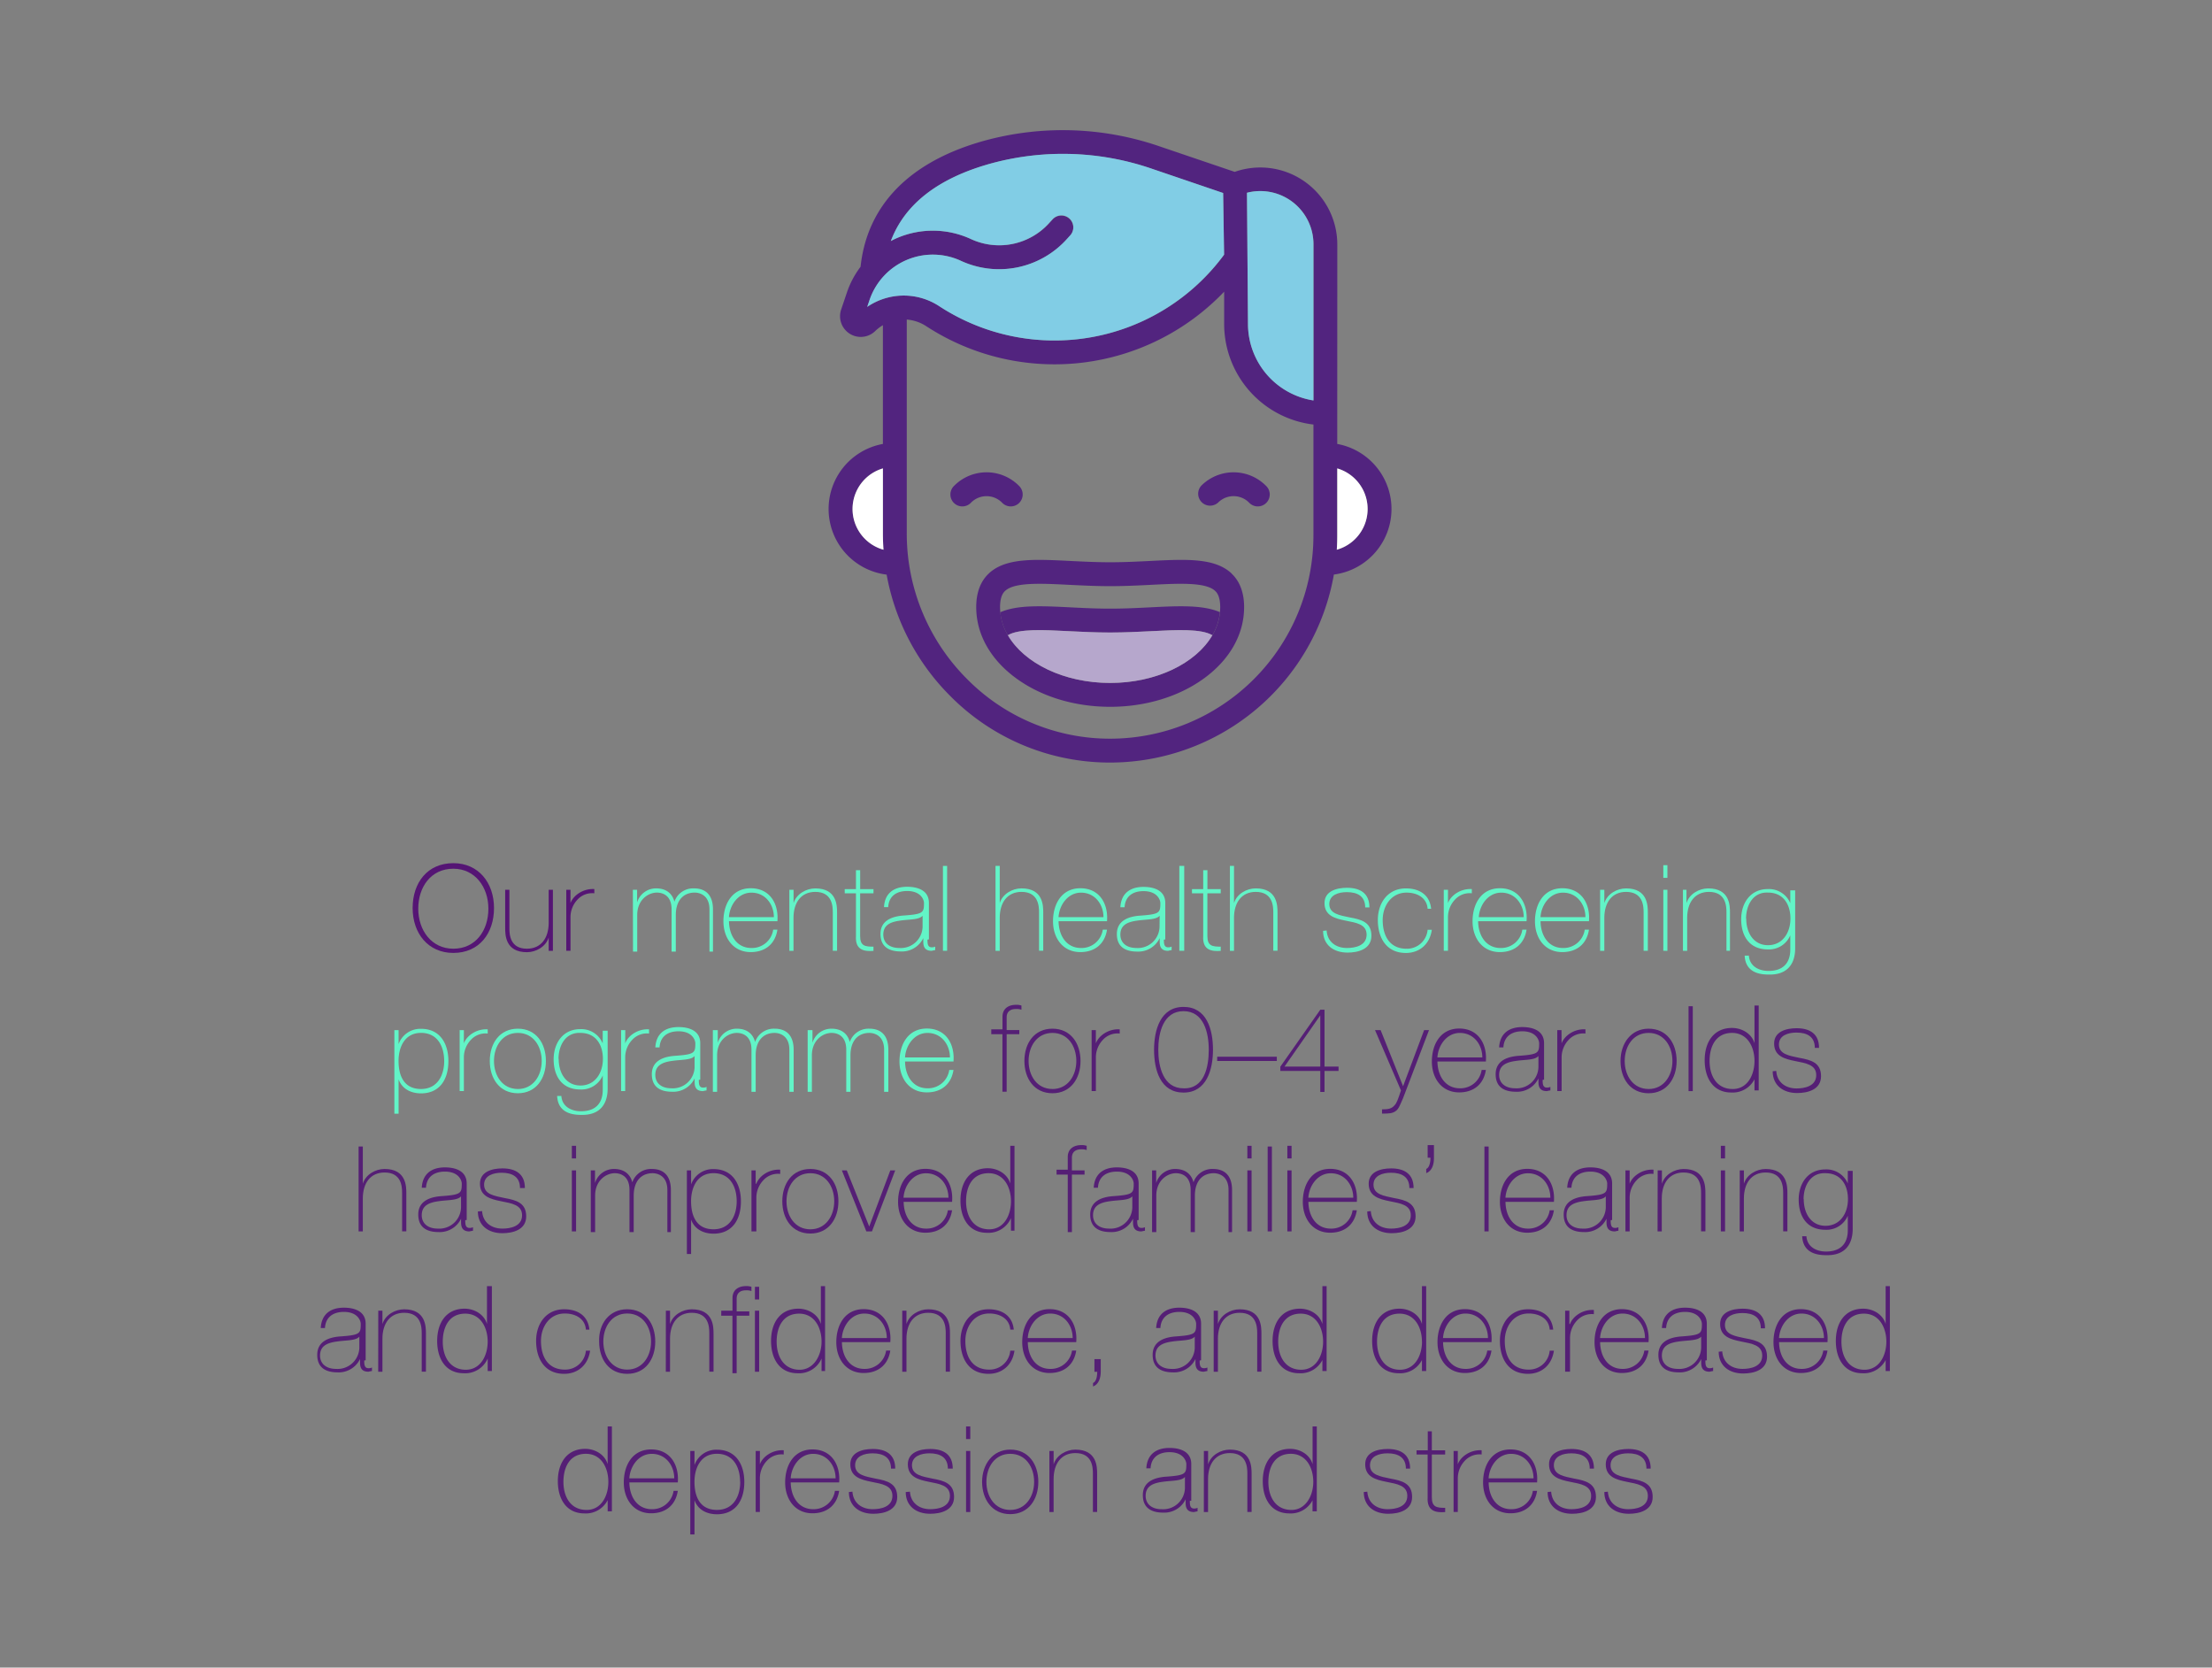 <?xml version="1.0" encoding="UTF-8"?> <svg xmlns="http://www.w3.org/2000/svg" id="Layer_15" data-name="Layer 15" viewBox="0 0 723 545"><rect x="0" y="0" width="723" height="545" fill="#808080" stroke="none"/><defs><style>.cls-1{fill:#52247f;}.cls-2{fill:#fff;}.cls-3{fill:#81cde5;}.cls-4{fill:#b6a7cc;}.cls-5{isolation:isolate;}.cls-6{fill:#551574;}.cls-7{fill:#62f4c7;}.cls-8{fill:#551f75;}</style></defs><title>Artboard 1</title><path class="cls-1" d="M288.77,179.66q-.19-2.7-.19-5.44V153.09a13.82,13.82,0,0,0,.19,26.57M400.09,83.22l-.31-20.14-23.2-7.88a89.34,89.34,0,0,0-52.67-1.76c-17.25,4.76-28.22,13.27-32.75,25.35.67-.35,1.36-.69,2.06-1a29.66,29.66,0,0,1,24.17.37A22,22,0,0,0,343,72.85l1-1.09a3.9,3.9,0,0,1,5.84,5.17l-1,1.1a29.81,29.81,0,0,1-34.7,7.23,21.84,21.84,0,0,0-29.9,12.8l-.76,2.24a21.12,21.12,0,0,1,23.56-.22,68.85,68.85,0,0,0,93.09-16.85m29.2,47.67v-51A17.38,17.38,0,0,0,407.58,63l.33,42.86a25.33,25.33,0,0,0,21.39,25m0,44.07V138.75a33.12,33.12,0,0,1-29.18-32.84V95.33a76.68,76.68,0,0,1-97.37,11.28,13.5,13.5,0,0,0-6.37-2.17v69.78a67.16,67.16,0,0,0,19.44,47.43,65.6,65.6,0,0,0,47,19.77h0A66.46,66.46,0,0,0,429.3,175M447,166.35a13.84,13.84,0,0,0-9.92-13.26V175c0,1.57-.06,3.14-.15,4.69A13.84,13.84,0,0,0,447,166.35m-9.92-21.26a21.61,21.61,0,0,1-1.1,42.69,74.29,74.29,0,0,1-73.15,61.44h0a73.33,73.33,0,0,1-52.57-22.09A74.88,74.88,0,0,1,289.8,187.8a21.61,21.61,0,0,1-1.22-42.71V106.28a13.07,13.07,0,0,0-2.53,1.93,6.77,6.77,0,0,1-11.13-7l1.9-5.62a29.54,29.54,0,0,1,4.46-8.41c2.16-20.24,16.15-34.48,40.56-41.22a97.07,97.07,0,0,1,57.25,1.9l24.48,8.31a25.17,25.17,0,0,1,33.53,23.75Z"></path><path class="cls-2" d="M437.09,153.09a13.82,13.82,0,0,1-.15,26.56c.1-1.55.15-3.12.15-4.69Z"></path><path class="cls-3" d="M429.3,79.88v51a25.33,25.33,0,0,1-21.39-25L407.58,63A17.38,17.38,0,0,1,429.3,79.88"></path><path class="cls-1" d="M413.75,158.73a3.9,3.9,0,1,1-5.51,5.51,7.13,7.13,0,0,0-10.08,0,3.9,3.9,0,0,1-5.51-5.51,14.92,14.92,0,0,1,21.1,0"></path><path class="cls-1" d="M398.74,200.11a16.61,16.61,0,0,0,.09-1.69c0-3.72-1.24-4.9-1.64-5.28-3.06-2.91-11.78-2.47-21-2-4,.2-8.64.43-13.34.43s-9.29-.23-13.34-.43c-3.38-.17-6.68-.34-9.67-.34-5.18,0-9.39.5-11.33,2.34-.41.39-1.64,1.56-1.64,5.28a16.59,16.59,0,0,0,.09,1.69,18.29,18.29,0,0,0,2.48,7.5c5.31,9.13,18.29,15.59,33.42,15.59s28.11-6.46,33.42-15.59a18.33,18.33,0,0,0,2.48-7.5m3.81-12.63c2.7,2.57,4.07,6.25,4.07,10.94,0,8.95-4.73,17.27-13.31,23.44-8.19,5.89-19,9.14-30.47,9.14s-22.29-3.24-30.48-9.14c-8.58-6.17-13.3-14.5-13.3-23.44,0-4.69,1.37-8.37,4.06-10.94,5.48-5.21,14.87-4.74,26.76-4.14,4.15.2,8.44.42,13,.42s8.8-.22,12.95-.42c11.89-.6,21.28-1.07,26.76,4.14"></path><path class="cls-3" d="M399.79,63.08l.31,20.14A68.85,68.85,0,0,1,307,100.08a21.12,21.12,0,0,0-23.56.22l.76-2.24a21.84,21.84,0,0,1,29.9-12.8A29.82,29.82,0,0,0,348.82,78l1-1.1a3.9,3.9,0,1,0-5.84-5.17l-1,1.09a22,22,0,0,1-25.57,5.33,29.66,29.66,0,0,0-24.17-.38c-.7.3-1.39.64-2.06,1,4.53-12.08,15.5-20.59,32.75-25.35a89.34,89.34,0,0,1,52.67,1.76Z"></path><path class="cls-1" d="M398.74,200.11a18.33,18.33,0,0,1-2.48,7.5c-3.62-2.15-11.35-1.77-20.09-1.32-4,.2-8.63.43-13.33.43s-9.28-.23-13.34-.43c-8.73-.44-16.45-.83-20.08,1.32a18.33,18.33,0,0,1-2.48-7.5c5.58-2.48,13.56-2.08,23-1.61,4.15.21,8.44.42,12.94.42s8.8-.21,12.94-.42c9.39-.47,17.37-.87,23,1.61"></path><path class="cls-4" d="M376.17,206.29c8.74-.44,16.46-.83,20.09,1.32-5.31,9.13-18.29,15.59-33.42,15.59s-28.11-6.46-33.42-15.59c3.63-2.15,11.35-1.77,20.08-1.32,4.05.2,8.63.43,13.34.43s9.29-.23,13.33-.43"></path><path class="cls-1" d="M333,158.73a3.9,3.9,0,1,1-5.51,5.51,7.13,7.13,0,0,0-10.07,0,3.9,3.9,0,1,1-5.51-5.51,14.92,14.92,0,0,1,21.1,0"></path><path class="cls-2" d="M288.58,174.22q0,2.74.19,5.44a13.82,13.82,0,0,1-.19-26.57Z"></path><g class="cls-5"><path class="cls-6" d="M148.17,311.44c-8.25,0-13.3-6.42-13.3-14.67s4.81-14.67,13.3-14.67c8.25,0,13.3,6.42,13.3,14.67S156.65,311.44,148.17,311.44Zm0-1.38c7.34,0,11.46-6,11.46-13.07s-4.36-13.07-11.46-13.07c-7.34,0-11.46,6-11.46,13.07S141.06,310.06,148.17,310.06Z"></path><path class="cls-6" d="M180.72,310.75h-1.38v-4.36h0c-.92,3-4.13,4.81-7.11,4.81-7.11,0-7.11-5.73-7.11-8V290.8h1.38v12.61c0,2.06.23,6.65,5.73,6.65,4.59,0,7.11-3.44,7.11-8.48V290.8h1.38Z"></path><path class="cls-6" d="M186.46,295.16h0c.92-2.52,4.13-4.81,7.8-4.59v1.38a6.48,6.48,0,0,0-5.5,2.06,8.28,8.28,0,0,0-2.29,5.73v11h-1.38V290.8h1.38Z"></path></g><g class="cls-5"><path class="cls-7" d="M206.86,290.8h1.38v4.13h0a6.46,6.46,0,0,1,6.19-4.59c3.9,0,5.5,2.29,6,4.36h0a6.48,6.48,0,0,1,6.42-4.36c3.67,0,6.19,2.06,6.19,6.88V311h-1.15V297.22c0-5-3.67-5.5-4.81-5.5-3.67,0-6.19,2.52-6.19,7.34V311h-1.38V297.22c0-5-3.44-5.5-4.81-5.5-2.75,0-6.42,2.29-6.42,7.34V311h-1.38Z"></path><path class="cls-7" d="M238.27,300.89c0,4.81,2.52,8.94,7.34,8.94a7,7,0,0,0,7.11-6h1.38c-.69,4.59-3.9,7.34-8.71,7.34-5.73,0-8.94-4.59-8.94-10.09s2.75-10.78,8.94-10.78,9.17,5,8.71,10.78H238.27Zm14.67-1.15c0-4.13-2.75-8-7.34-8-4.36,0-7.11,4.13-7.34,8Z"></path><path class="cls-7" d="M258,290.8h1.38v4.36h0c.92-3,4.13-4.81,7.11-4.81,7.11,0,7.11,5.73,7.11,8v12.38H272.2V298.14c0-2.06-.23-6.65-5.73-6.65-4.59,0-7.11,3.44-7.11,8.48v10.78H258Z"></path><path class="cls-7" d="M285.5,291.95h-4.36v14c0,3.21,1.6,3.44,4.36,3.44v1.38c-3,.23-6-.23-5.73-4.81v-14H276.1v-1.38h3.67v-6.19h1.38v6.19h4.36Z"></path><path class="cls-7" d="M303.15,307.08c0,1.15,0,2.52,1.38,2.52a2.49,2.49,0,0,0,1.15-.23v1.15a9.93,9.93,0,0,0-1.15.23c-2.29,0-2.75-1.38-2.75-3v-1.15h0a7.75,7.75,0,0,1-7.34,4.36c-3.67,0-6.65-1.38-6.65-5.73,0-4.59,4.13-5.73,7.34-6,6.65-.46,6.88-.92,6.88-4.13,0-.92-.92-3.9-5.5-3.9-3.67,0-6,1.83-6.19,5.27h-1.38c.23-4.36,3-6.65,7.57-6.65,3.44,0,7.11,1.15,7.11,5.27v11.92Zm-1.6-7.8c-1.15,1.38-4.36,1.15-7.34,1.6-3.44.46-5.5,1.6-5.5,4.59,0,2.52,1.83,4.36,5.27,4.36a7.11,7.11,0,0,0,7.57-6.88Z"></path><path class="cls-7" d="M309.57,283v27.74H308.2V283Z"></path><path class="cls-7" d="M326.77,283v12.15h0c.92-3,4.13-4.81,7.11-4.81,7.11,0,7.11,5.73,7.11,8v12.38h-1.38V298.14c0-2.06-.23-6.65-5.73-6.65-4.59,0-7.11,3.44-7.11,8.48v10.78h-1.38V283h1.38Z"></path><path class="cls-7" d="M346,300.89c0,4.81,2.52,8.94,7.34,8.94a7,7,0,0,0,7.11-6h1.38c-.69,4.59-3.9,7.34-8.71,7.34-5.73,0-8.94-4.59-8.94-10.09s2.75-10.78,8.94-10.78,9.17,5,8.71,10.78H346Zm14.67-1.15c0-4.13-2.75-8-7.34-8-4.36,0-7.11,4.13-7.34,8Z"></path><path class="cls-7" d="M380.42,307.08c0,1.15,0,2.52,1.38,2.52a2.49,2.49,0,0,0,1.15-.23v1.15a9.93,9.93,0,0,0-1.15.23c-2.29,0-2.75-1.38-2.75-3v-1.15h0A7.75,7.75,0,0,1,371.7,311c-3.67,0-6.65-1.38-6.65-5.73,0-4.59,4.13-5.73,7.34-6,6.65-.46,6.88-.92,6.88-4.13,0-.92-.92-3.9-5.5-3.9-3.67,0-6,1.83-6.19,5.27H366.2c.23-4.36,3-6.65,7.57-6.65,3.44,0,7.11,1.15,7.11,5.27v11.92Zm-1.38-7.8c-1.15,1.38-4.36,1.15-7.34,1.6-3.44.46-5.5,1.6-5.5,4.59,0,2.52,1.83,4.36,5.27,4.36A7.11,7.11,0,0,0,379,303Z"></path><path class="cls-7" d="M387.07,283v27.74h-1.6V283Z"></path><path class="cls-7" d="M399,291.95h-4.36v14c0,3.21,1.6,3.44,4.36,3.44v1.38c-3,.23-6-.23-5.73-4.81v-14h-3.67v-1.38h3.67v-6.19h1.38v6.19H399Z"></path><path class="cls-7" d="M403.34,283v12.15h0c.92-3,4.13-4.81,7.11-4.81,7.11,0,7.11,5.73,7.11,8v12.38h-1.38V298.14c0-2.06-.23-6.65-5.73-6.65-4.59,0-7.11,3.44-7.11,8.48v10.78H402V283h1.38Z"></path><path class="cls-7" d="M433.61,304.1c.23,3.67,3,5.73,6.65,5.73,2.52,0,6.42-.69,6.42-4.36,0-3.44-3.44-3.9-6.88-4.59s-6.88-1.6-6.88-5.73c0-3.9,3.9-5,7.34-5,4.36,0,7.34,1.83,7.34,6.42h-1.38c0-3.67-2.52-5-6-5-2.75,0-5.73.92-5.73,3.9,0,3.21,3.44,3.67,6.65,4.36,3.9.69,7.11,1.6,7.11,6s-4.36,5.5-7.8,5.5c-4.59,0-8-2.52-8-7.11Z"></path><path class="cls-7" d="M466.62,297c-.23-3.44-3.21-5.27-6.88-5.27-5,0-7.8,4.36-7.8,8.94,0,5.5,2.52,9.4,7.8,9.4a6.77,6.77,0,0,0,6.88-6.19H468c-.69,4.81-4.13,7.57-8.48,7.57-6.42,0-9.17-5-9.17-10.78,0-5.5,3.21-10.32,9.17-10.32,4.36,0,7.8,2.06,8.25,6.65Z"></path><path class="cls-7" d="M473.27,295.16h0c.92-2.52,4.13-4.81,7.8-4.59v1.38a6.48,6.48,0,0,0-5.5,2.06,8.28,8.28,0,0,0-2.29,5.73v11H471.9V290.8h1.38Z"></path><path class="cls-7" d="M483.13,300.89c0,4.81,2.52,8.94,7.34,8.94a7,7,0,0,0,7.11-6h1.38c-.69,4.59-3.9,7.34-8.71,7.34-5.73,0-8.94-4.59-8.94-10.09s2.75-10.78,8.94-10.78,9.17,5,8.71,10.78H483.13Zm14.9-1.15c0-4.13-2.75-8-7.34-8-4.36,0-7.11,4.13-7.34,8Z"></path><path class="cls-7" d="M503.53,300.89c0,4.81,2.52,8.94,7.34,8.94a7,7,0,0,0,7.11-6h1.38c-.69,4.59-3.9,7.34-8.71,7.34-5.73,0-8.94-4.59-8.94-10.09s2.75-10.78,8.94-10.78,9.17,5,8.71,10.78H503.53Zm14.67-1.15c0-4.13-2.75-8-7.34-8-4.36,0-7.11,4.13-7.34,8Z"></path><path class="cls-7" d="M523,290.8h1.38v4.36h0c.92-3,4.13-4.81,7.11-4.81,7.11,0,7.11,5.73,7.11,8v12.38h-1.38V298.14c0-2.06-.23-6.65-5.73-6.65-4.59,0-7.11,3.44-7.11,8.48v10.78H523Z"></path><path class="cls-7" d="M543.66,286.9v-4.13H545v4.13Zm0,23.84V290.8H545v19.95Z"></path><path class="cls-7" d="M549.85,290.8h1.38v4.36h0c.92-3,4.13-4.81,7.11-4.81,7.11,0,7.11,5.73,7.11,8v12.38h-1.15V298.14c0-2.06-.23-6.65-5.73-6.65-4.59,0-7.11,3.44-7.11,8.48v10.78h-1.38V290.8Z"></path><path class="cls-7" d="M586.76,290.8v19c0,1.6,0,8.94-8.71,8.71-4.36,0-7.57-1.6-7.8-6.19h1.38c.23,3.44,3.21,5,6.42,5,7.11,0,7.11-5.73,7.11-7.11V305.7h0a7.57,7.57,0,0,1-7.34,4.59c-6,0-8.71-4.36-8.71-9.86,0-5.27,3-9.86,8.71-9.86a7.57,7.57,0,0,1,7.34,4.59h0V291h1.6Zm-16,9.4c0,4.81,2.52,8.71,7.11,8.71,4.81,0,7.34-4.13,7.34-8.71s-2.29-8.48-7.34-8.48C573,291.49,570.71,295.85,570.71,300.2Z"></path></g><g class="cls-5"><path class="cls-7" d="M130.28,341.24h0a7.56,7.56,0,0,1,7.34-5c6.19,0,8.94,4.81,8.94,10.55,0,6.19-3,10.55-8.94,10.55-3.21,0-6.19-1.38-7.34-4.59h0v11.23h-1.38V336.66h1.38Zm14.9,5.5c0-4.59-2.06-9.17-7.57-9.17-5.27,0-7.34,4.59-7.34,9.17s1.6,9.17,7.34,9.17C142.89,355.91,145.19,351.56,145.19,346.74Z"></path><path class="cls-7" d="M151.61,341h0c.92-2.52,4.13-4.81,7.8-4.59v1.38a6.48,6.48,0,0,0-5.5,2.06,8.28,8.28,0,0,0-2.29,5.73v11h-1.38V336.66h1.38Z"></path><path class="cls-7" d="M169.26,336.2c6,0,9.17,4.81,9.17,10.55s-3.21,10.55-9.17,10.55-9.17-4.81-9.17-10.55S163.3,336.2,169.26,336.2Zm0,19.72c5,0,7.8-4.36,7.8-9.17s-2.75-9.17-7.8-9.17-7.8,4.36-7.8,9.17S164.22,355.91,169.26,355.91Z"></path><path class="cls-7" d="M198.61,336.66v19c0,1.6,0,8.94-8.71,8.71-4.36,0-7.57-1.6-7.8-6.19h1.38c.23,3.44,3.21,5,6.42,5,7.11,0,7.11-5.73,7.11-7.11v-4.59h0a7.57,7.57,0,0,1-7.34,4.59c-6,0-8.71-4.36-8.71-9.86,0-5.27,3-9.86,8.71-9.86A7.57,7.57,0,0,1,197,341h0v-4.13h1.6Zm-16,9.4c0,4.81,2.52,8.71,7.11,8.71,4.81,0,7.34-4.13,7.34-8.71s-2.29-8.48-7.34-8.48C184.85,337.34,182.56,341.7,182.56,346.06Z"></path><path class="cls-7" d="M204.34,341h0c.92-2.52,4.13-4.81,7.8-4.59v1.38a6.48,6.48,0,0,0-5.5,2.06,8.28,8.28,0,0,0-2.29,5.73v11H203V336.66h1.38Z"></path><path class="cls-7" d="M228.41,352.93c0,1.15,0,2.52,1.38,2.52a2.49,2.49,0,0,0,1.15-.23v1.15a9.93,9.93,0,0,0-1.15.23c-2.29,0-2.75-1.38-2.75-3v-1.15h0a7.75,7.75,0,0,1-7.34,4.36c-3.67,0-6.65-1.38-6.65-5.73,0-4.59,4.13-5.73,7.34-6,6.65-.46,6.88-.92,6.88-4.13,0-.92-.92-3.9-5.5-3.9-3.67,0-6,1.83-6.19,5.27H214.2c.23-4.36,3-6.65,7.57-6.65,3.44,0,7.11,1.15,7.11,5.27v11.92Zm-1.38-7.8c-1.15,1.38-4.36,1.15-7.34,1.6-3.44.46-5.5,1.6-5.5,4.59,0,2.52,1.83,4.36,5.27,4.36a7.11,7.11,0,0,0,7.57-6.88Z"></path><path class="cls-7" d="M233.23,336.66h1.38v4.13h0a6.46,6.46,0,0,1,6.19-4.59c3.9,0,5.5,2.29,6,4.36h0a6.48,6.48,0,0,1,6.42-4.36c3.67,0,6.19,2.06,6.19,6.88v13.76H258V343.08c0-5-3.67-5.5-4.81-5.5-3.67,0-6.19,2.52-6.19,7.34v11.92h-1.38V343.08c0-5-3.44-5.5-4.81-5.5-2.75,0-6.42,2.29-6.42,7.34v11.92H233V336.66Z"></path><path class="cls-7" d="M264.18,336.66h1.38v4.13h0a6.46,6.46,0,0,1,6.19-4.59c3.9,0,5.5,2.29,6,4.36h0a6.48,6.48,0,0,1,6.42-4.36c3.67,0,6.19,2.06,6.19,6.88v13.76h-1.38V343.08c0-5-3.67-5.5-4.81-5.5-3.67,0-6.19,2.52-6.19,7.34v11.92h-1.38V343.08c0-5-3.44-5.5-4.81-5.5-2.75,0-6.42,2.29-6.42,7.34v11.92h-1.38V336.66Z"></path><path class="cls-7" d="M295.82,346.74c0,4.81,2.52,8.94,7.34,8.94a7,7,0,0,0,7.11-6h1.38c-.69,4.59-3.9,7.34-8.71,7.34-5.73,0-8.94-4.59-8.94-10.09s2.75-10.78,8.94-10.78,9.17,5,8.71,10.78H295.82Zm14.67-1.15c0-4.13-2.75-8-7.34-8-4.36,0-7.11,4.13-7.34,8Z"></path></g><g class="cls-5"><path class="cls-8" d="M324,337.8v-1.38h3.67V332.3c0-2.75,2.06-3.9,4.36-3.9a5,5,0,0,1,1.83.23V330a5,5,0,0,0-1.83-.23c-1.6,0-3,.69-3,2.75v4.13h4.13V338h-4.13v18.8h-1.38V338H324Z"></path><path class="cls-8" d="M344,336.2c6,0,9.17,4.81,9.17,10.55s-3.21,10.55-9.17,10.55-9.17-4.81-9.17-10.55S338,336.2,344,336.2Zm0,19.72c5,0,7.8-4.36,7.8-9.17s-2.75-9.17-7.8-9.17-7.8,4.36-7.8,9.17S338.92,355.91,344,355.91Z"></path><path class="cls-8" d="M358.18,341h0c.92-2.52,4.13-4.81,7.8-4.59v1.38a6.48,6.48,0,0,0-5.5,2.06,8.28,8.28,0,0,0-2.29,5.73v11H356.8V336.66h1.38Z"></path><path class="cls-8" d="M377.21,343.08c0-6.42,2.06-14,9.63-14s9.63,7.34,9.63,14c0,6.42-2.06,14-9.63,14S377.21,349.72,377.21,343.08Zm17.88,0c0-5.5-1.6-12.61-8.25-12.61s-8.25,7.11-8.25,12.61,1.6,12.61,8.25,12.61C393.71,355.91,395.09,348.58,395.09,343.08Z"></path><path class="cls-8" d="M397.84,345.37h19.49v1.38H397.84Z"></path><path class="cls-8" d="M432.92,329.78v18.8h4.59V350h-4.59v6.88h-1.38V350H418.48v-1.38L431.54,330h1.38Zm-1.38,2.06h0l-11.69,16.74h11.69Z"></path><path class="cls-8" d="M449.43,336.66h1.83L458.6,355l6.88-18.34h1.6l-8.48,22.24c-.92,2.06-1.38,3.44-2.29,4.13-1.15.92-2.52.92-4.59.92v-1.38c2.06,0,3.21-.23,4.13-1.38.69-.69,1.15-2.06,2.06-4.81Z"></path><path class="cls-8" d="M469.83,346.74c0,4.81,2.52,8.94,7.34,8.94a7,7,0,0,0,7.11-6h1.38c-.69,4.59-3.9,7.34-8.71,7.34-5.73,0-8.94-4.59-8.94-10.09s2.75-10.78,8.94-10.78,9.17,5,8.71,10.78H469.83Zm14.67-1.15c0-4.13-2.75-8-7.34-8-4.36,0-7.11,4.13-7.34,8Z"></path><path class="cls-8" d="M504.22,352.93c0,1.15,0,2.52,1.38,2.52a2.49,2.49,0,0,0,1.15-.23v1.15a9.93,9.93,0,0,0-1.15.23c-2.29,0-2.75-1.38-2.75-3v-1.15h0a7.75,7.75,0,0,1-7.34,4.36c-3.67,0-6.65-1.38-6.65-5.73,0-4.59,4.13-5.73,7.34-6,6.65-.46,6.88-.92,6.88-4.13,0-.92-.92-3.9-5.5-3.9-3.67,0-6,1.83-6.19,5.27H490c.23-4.36,3-6.65,7.57-6.65,3.44,0,7.11,1.15,7.11,5.27v11.92Zm-1.38-7.8c-1.15,1.38-4.36,1.15-7.34,1.6-3.44.46-5.5,1.6-5.5,4.59,0,2.52,1.83,4.36,5.27,4.36a7.11,7.11,0,0,0,7.57-6.88v-3.67Z"></path><path class="cls-8" d="M510.41,341h0c.92-2.52,4.13-4.81,7.8-4.59v1.38a6.48,6.48,0,0,0-5.5,2.06,8.28,8.28,0,0,0-2.29,5.73v11H509V336.66h1.38Z"></path><path class="cls-8" d="M538.84,336.2c6,0,9.17,4.81,9.17,10.55s-3.21,10.55-9.17,10.55-9.17-4.81-9.17-10.55S533.11,336.2,538.84,336.2Zm0,19.72c5,0,7.8-4.36,7.8-9.17s-2.75-9.17-7.8-9.17-7.8,4.36-7.8,9.17S533.8,355.91,538.84,355.91Z"></path><path class="cls-8" d="M553.29,328.86V356.6h-1.38V328.86Z"></path><path class="cls-8" d="M573.69,352.25h0a8,8,0,0,1-7.8,4.81c-6,0-8.71-4.81-8.71-10.55,0-6,3-10.55,8.94-10.55,3.21,0,6.42,1.83,7.34,5h0V328.63h1.38v27.74h-1.38v-4.13Zm-.23-5.5c0-4.59-2.29-9.17-7.34-9.17-5.27,0-7.34,4.36-7.34,9.17s2.29,9.17,7.57,9.17C571.17,355.91,573.46,351.33,573.46,346.74Z"></path><path class="cls-8" d="M580.57,350c.23,3.67,3,5.73,6.65,5.73,2.52,0,6.42-.69,6.42-4.36,0-3.44-3.44-3.9-6.88-4.59s-6.88-1.6-6.88-5.73c0-3.9,3.9-5,7.34-5,4.36,0,7.34,1.83,7.34,6.42h-1.38c0-3.67-2.52-5-6-5-2.75,0-5.73.92-5.73,3.9,0,3.21,3.44,3.67,6.65,4.36,3.9.69,7.11,1.6,7.11,6s-4.36,5.5-7.8,5.5c-4.59,0-8-2.52-8-7.11Z"></path></g><g class="cls-5"><path class="cls-8" d="M118.59,374.71v12.15h0c.92-3,4.13-4.81,7.11-4.81,7.11,0,7.11,5.73,7.11,8v12.38h-1.38V389.85c0-2.06-.23-6.65-5.73-6.65-4.59,0-7.11,3.44-7.11,8.48v10.78h-1.38V374.71h1.38Z"></path><path class="cls-8" d="M152.07,398.79c0,1.15,0,2.52,1.38,2.52a2.49,2.49,0,0,0,1.15-.23v1.15a9.93,9.93,0,0,0-1.15.23c-2.29,0-2.75-1.38-2.75-3v-1.15h0a7.75,7.75,0,0,1-7.34,4.36c-3.67,0-6.65-1.38-6.65-5.73,0-4.59,4.13-5.73,7.34-6,6.65-.46,6.88-.92,6.88-4.13,0-.92-.92-3.9-5.5-3.9-3.67,0-6,1.83-6.19,5.27h-1.38c.23-4.36,3-6.65,7.57-6.65,3.44,0,7.11,1.15,7.11,5.27v11.92Zm-1.38-7.8c-1.15,1.38-4.36,1.15-7.34,1.6-3.44.46-5.5,1.6-5.5,4.59,0,2.52,1.83,4.36,5.27,4.36a7.11,7.11,0,0,0,7.57-6.88Z"></path><path class="cls-8" d="M157.57,395.81c.23,3.67,3,5.73,6.65,5.73,2.52,0,6.42-.69,6.42-4.36,0-3.44-3.44-3.9-6.88-4.59s-6.88-1.6-6.88-5.73c0-3.9,3.9-5,7.34-5,4.36,0,7.34,1.83,7.34,6.42h-1.6c0-3.67-2.52-5-6-5-2.75,0-5.73.92-5.73,3.9,0,3.21,3.44,3.67,6.65,4.36,3.9.69,7.11,1.6,7.11,6s-4.36,5.5-7.8,5.5c-4.59,0-8-2.52-8-7.11Z"></path><path class="cls-8" d="M186.91,378.61v-4.13h1.38v4.13Zm0,23.84V382.51h1.38v19.95Z"></path><path class="cls-8" d="M193.1,382.51h1.38v4.13h0a6.46,6.46,0,0,1,6.19-4.59c3.9,0,5.5,2.29,6,4.36h0a6.48,6.48,0,0,1,6.42-4.36c3.67,0,6.19,2.06,6.19,6.88v13.76h-1.15V388.93c0-5-3.67-5.5-4.81-5.5-3.67,0-6.19,2.52-6.19,7.34v11.92h-1.38V388.93c0-5-3.44-5.5-4.81-5.5-2.75,0-6.42,2.29-6.42,7.34v11.92H193.1Z"></path><path class="cls-8" d="M225.89,387.09h0a7.56,7.56,0,0,1,7.34-5c6.19,0,8.94,4.81,8.94,10.55,0,6.19-3,10.55-8.94,10.55-3.21,0-6.19-1.38-7.34-4.59h0v11.23h-1.38V382.51h1.38Zm14.9,5.5c0-4.59-2.06-9.17-7.57-9.17-5.27,0-7.34,4.59-7.34,9.17s1.6,9.17,7.34,9.17C238.5,401.77,240.79,397.41,240.79,392.6Z"></path><path class="cls-8" d="M247.21,386.87h0c.92-2.52,4.13-4.81,7.8-4.59v1.38a6.48,6.48,0,0,0-5.5,2.06,8.28,8.28,0,0,0-2.29,5.73v11h-1.6V382.51H247v4.36Z"></path><path class="cls-8" d="M264.87,382.05c6,0,9.17,4.81,9.17,10.55s-3.21,10.55-9.17,10.55-9.17-4.81-9.17-10.55S258.9,382.05,264.87,382.05Zm0,19.72c5,0,7.8-4.36,7.8-9.17s-2.75-9.17-7.8-9.17-7.8,4.36-7.8,9.17S259.82,401.77,264.87,401.77Z"></path><path class="cls-8" d="M285,402.46h-1.83l-8-19.95h1.6l7.34,18.34h0L291,382.51h1.6Z"></path><path class="cls-8" d="M295.36,392.6c0,4.81,2.52,8.94,7.34,8.94a7,7,0,0,0,7.11-6h1.38c-.69,4.59-3.9,7.34-8.71,7.34-5.73,0-8.94-4.59-8.94-10.09s2.75-10.78,8.94-10.78,9.17,5,8.71,10.78H295.36ZM310,391.45c0-4.13-2.75-8-7.34-8-4.36,0-7.11,4.13-7.34,8Z"></path><path class="cls-8" d="M330.44,398.1h0a8,8,0,0,1-7.8,4.81c-6,0-8.71-4.81-8.71-10.55,0-6,3-10.55,8.94-10.55,3.21,0,6.42,1.83,7.34,5h0V374.48h1.38v27.74h-1.15Zm0-5.5c0-4.59-2.29-9.17-7.34-9.17-5.27,0-7.34,4.36-7.34,9.17s2.29,9.17,7.57,9.17C328.14,401.77,330.44,397.18,330.44,392.6Z"></path><path class="cls-8" d="M345.34,383.66v-1.38H349v-4.13c0-2.75,2.06-3.9,4.36-3.9a5,5,0,0,1,1.83.23v1.38a5,5,0,0,0-1.83-.23c-1.6,0-3,.69-3,2.75v4.13h4.13v1.38h-4.13v18.8H349v-18.8h-3.67Z"></path><path class="cls-8" d="M371.7,398.79c0,1.15,0,2.52,1.38,2.52a2.49,2.49,0,0,0,1.15-.23v1.15a9.93,9.93,0,0,0-1.15.23c-2.29,0-2.75-1.38-2.75-3v-1.15h0a7.75,7.75,0,0,1-7.34,4.36c-3.67,0-6.65-1.38-6.65-5.73,0-4.59,4.13-5.73,7.34-6,6.65-.46,6.88-.92,6.88-4.13,0-.92-.92-3.9-5.5-3.9-3.67,0-6,1.83-6.19,5.27h-1.38c.23-4.36,3-6.65,7.57-6.65,3.44,0,7.11,1.15,7.11,5.27v11.92Zm-1.6-7.8c-1.15,1.38-4.36,1.15-7.34,1.6-3.44.46-5.5,1.6-5.5,4.59,0,2.52,1.83,4.36,5.27,4.36a7.11,7.11,0,0,0,7.57-6.88Z"></path><path class="cls-8" d="M376.52,382.51h1.38v4.13h0a6.46,6.46,0,0,1,6.19-4.59c3.9,0,5.5,2.29,6,4.36h0a6.48,6.48,0,0,1,6.42-4.36c3.67,0,6.19,2.06,6.19,6.88v13.76h-1.15V388.93c0-5-3.67-5.5-4.81-5.5-3.67,0-6.19,2.52-6.19,7.34v11.92h-1.38V388.93c0-5-3.44-5.5-4.81-5.5-2.75,0-6.42,2.29-6.42,7.34v11.92h-1.38V382.51Z"></path><path class="cls-8" d="M407.7,378.61v-4.13h1.38v4.13Zm0,23.84V382.51h1.38v19.95Z"></path><path class="cls-8" d="M415.72,374.71v27.74h-1.38V374.71Z"></path><path class="cls-8" d="M420.77,378.61v-4.13h1.38v4.13Zm0,23.84V382.51h1.38v19.95Z"></path><path class="cls-8" d="M427.65,392.6c0,4.81,2.52,8.94,7.34,8.94a7,7,0,0,0,7.11-6h1.38c-.69,4.59-3.9,7.34-8.71,7.34-5.73,0-8.94-4.59-8.94-10.09s2.75-10.78,8.94-10.78,9.17,5,8.71,10.78H427.65Zm14.67-1.15c0-4.13-2.75-8-7.34-8-4.36,0-7.11,4.13-7.34,8Z"></path><path class="cls-8" d="M448.05,395.81c.23,3.67,3,5.73,6.65,5.73,2.52,0,6.42-.69,6.42-4.36,0-3.44-3.44-3.9-6.88-4.59s-6.88-1.6-6.88-5.73c0-3.9,3.9-5,7.34-5,4.36,0,7.34,1.83,7.34,6.42h-1.38c0-3.67-2.52-5-6-5-2.75,0-5.73.92-5.73,3.9,0,3.21,3.44,3.67,6.65,4.36,3.9.69,7.11,1.6,7.11,6s-4.36,5.5-7.8,5.5c-4.59,0-8-2.52-8-7.11Z"></path><path class="cls-8" d="M468.69,378.61c0,2.06-.69,4.13-2.52,4.81v-1.38c1.15-.46,1.38-2.52,1.38-3.67h-.92v-4.13h2.06Z"></path><path class="cls-8" d="M486.57,374.71v27.74h-1.38V374.71Z"></path><path class="cls-8" d="M492.07,392.6c0,4.81,2.52,8.94,7.34,8.94a7,7,0,0,0,7.11-6h1.38c-.69,4.59-3.9,7.34-8.71,7.34-5.73,0-8.94-4.59-8.94-10.09s2.75-10.78,8.94-10.78,9.17,5,8.71,10.78H492.07Zm14.67-1.15c0-4.13-2.75-8-7.34-8-4.36,0-7.11,4.13-7.34,8Z"></path><path class="cls-8" d="M526.46,398.79c0,1.15,0,2.52,1.38,2.52a2.49,2.49,0,0,0,1.15-.23v1.15a9.93,9.93,0,0,0-1.15.23c-2.29,0-2.75-1.38-2.75-3v-1.15h0a7.75,7.75,0,0,1-7.34,4.36c-3.67,0-6.65-1.38-6.65-5.73,0-4.59,4.13-5.73,7.34-6,6.65-.46,6.88-.92,6.88-4.13,0-.92-.92-3.9-5.5-3.9-3.67,0-6,1.83-6.19,5.27h-1.38c.23-4.36,3-6.65,7.57-6.65,3.44,0,7.11,1.15,7.11,5.27v11.92Zm-1.6-7.8c-1.15,1.38-4.36,1.15-7.34,1.6-3.44.46-5.5,1.6-5.5,4.59,0,2.52,1.83,4.36,5.27,4.36a7.11,7.11,0,0,0,7.57-6.88V391Z"></path><path class="cls-8" d="M532.65,386.87h0c.92-2.52,4.13-4.81,7.8-4.59v1.38a6.48,6.48,0,0,0-5.5,2.06,8.28,8.28,0,0,0-2.29,5.73v11h-1.38V382.51h1.38Z"></path><path class="cls-8" d="M541.82,382.51h1.38v4.36h0c.92-3,4.13-4.81,7.11-4.81,7.11,0,7.11,5.73,7.11,8v12.38H556V389.85c0-2.06-.23-6.65-5.73-6.65-4.59,0-7.11,3.44-7.11,8.48v10.78h-1.38Z"></path><path class="cls-8" d="M562.46,378.61v-4.13h1.38v4.13Zm0,23.84V382.51h1.38v19.95Z"></path><path class="cls-8" d="M568.65,382.51H570v4.36h0c.92-3,4.13-4.81,7.11-4.81,7.11,0,7.11,5.73,7.11,8v12.38h-1.38V389.85c0-2.06-.23-6.65-5.73-6.65-4.59,0-7.11,3.44-7.11,8.48v10.78h-1.38Z"></path><path class="cls-8" d="M605.56,382.51v19c0,1.6,0,8.94-8.71,8.71-4.36,0-7.57-1.6-7.8-6.19h1.38c.23,3.44,3.21,5,6.42,5,7.11,0,7.11-5.73,7.11-7.11v-4.59h0a7.57,7.57,0,0,1-7.34,4.59c-6,0-8.71-4.36-8.71-9.86,0-5.27,3-9.86,8.71-9.86a7.57,7.57,0,0,1,7.34,4.59h0v-4.13h1.6Zm-16,9.4c0,4.81,2.52,8.71,7.11,8.71,4.81,0,7.34-4.13,7.34-8.71s-2.29-8.48-7.34-8.48C591.8,383.2,589.51,387.55,589.51,391.91Z"></path></g><g class="cls-5"><path class="cls-8" d="M119.05,444.64c0,1.15,0,2.52,1.38,2.52a2.49,2.49,0,0,0,1.15-.23v1.15a9.93,9.93,0,0,0-1.15.23c-2.29,0-2.75-1.38-2.75-3v-1.15h0a7.75,7.75,0,0,1-7.34,4.36c-3.67,0-6.65-1.38-6.65-5.73,0-4.59,4.13-5.73,7.34-6,6.65-.46,6.88-.92,6.88-4.13,0-.92-.92-3.9-5.5-3.9-3.67,0-6,1.83-6.19,5.27h-1.38c.23-4.36,3-6.65,7.57-6.65,3.44,0,7.11,1.15,7.11,5.27v11.92Zm-1.6-7.8c-1.15,1.38-4.36,1.15-7.34,1.6-3.44.46-5.5,1.6-5.5,4.59,0,2.52,1.83,4.36,5.27,4.36a7.11,7.11,0,0,0,7.57-6.88Z"></path><path class="cls-8" d="M123.64,428.36H125v4.36h0c.92-3,4.13-4.81,7.11-4.81,7.11,0,7.11,5.73,7.11,8v12.38h-1.38V435.7c0-2.06-.23-6.65-5.73-6.65-4.59,0-7.11,3.44-7.11,8.48v10.78h-1.38Z"></path><path class="cls-8" d="M159.4,444h0a8,8,0,0,1-7.8,4.81c-6,0-8.71-4.81-8.71-10.55,0-6,3-10.55,8.94-10.55,3.21,0,6.42,1.83,7.34,5h0V420.34h1.6v27.74H159.4Zm0-5.5c0-4.59-2.29-9.17-7.34-9.17-5.27,0-7.34,4.36-7.34,9.17s2.29,9.17,7.57,9.17C157.11,447.62,159.4,443,159.4,438.45Z"></path><path class="cls-8" d="M191.5,434.55c-.23-3.44-3.21-5.27-6.88-5.27-5,0-7.8,4.36-7.8,8.94,0,5.5,2.52,9.4,7.8,9.4a6.77,6.77,0,0,0,6.88-6.19h1.38c-.69,4.81-4.13,7.57-8.48,7.57-6.42,0-9.17-5-9.17-10.78,0-5.5,3.21-10.32,9.17-10.32,4.36,0,7.8,2.06,8.25,6.65Z"></path><path class="cls-8" d="M205,427.9c6,0,9.17,4.81,9.17,10.55S211,449,205,449s-9.17-4.81-9.17-10.55C195.63,432.72,199.07,427.9,205,427.9Zm0,19.72c5,0,7.8-4.36,7.8-9.17s-2.75-9.17-7.8-9.17-7.8,4.36-7.8,9.17S200,447.62,205,447.62Z"></path><path class="cls-8" d="M217.64,428.36H219v4.36h0c.92-3,4.13-4.81,7.11-4.81,7.11,0,7.11,5.73,7.11,8v12.38h-1.38V435.7c0-2.06-.23-6.65-5.73-6.65-4.59,0-7.11,3.44-7.11,8.48v10.78h-1.38Z"></path><path class="cls-8" d="M235.75,428.36h3.67v-4.13c0-2.75,2.06-3.9,4.36-3.9a5,5,0,0,1,1.83.23v1.38a5,5,0,0,0-1.83-.23c-1.6,0-3,.69-3,2.75v4.13h4.13V430h-4.13v18.8h-1.38V430h-3.67Zm11-7.8h1.38v4.13h-1.38Zm0,7.8h1.38v19.95h-1.38Z"></path><path class="cls-8" d="M268.53,444h0a8,8,0,0,1-7.8,4.81c-6,0-8.71-4.81-8.71-10.55,0-6,3-10.55,8.94-10.55,3.21,0,6.42,1.83,7.34,5h0V420.34h1.38v27.74h-1.15Zm0-5.5c0-4.59-2.29-9.17-7.34-9.17-5.27,0-7.34,4.36-7.34,9.17s2.29,9.17,7.57,9.17C266,447.62,268.53,443,268.53,438.45Z"></path><path class="cls-8" d="M275.18,438.45c0,4.81,2.52,8.94,7.34,8.94a7,7,0,0,0,7.11-6H291c-.69,4.59-3.9,7.34-8.71,7.34-5.73,0-8.94-4.59-8.94-10.09s2.75-10.78,8.94-10.78,9.17,5,8.71,10.78H275.18Zm14.67-1.15c0-4.13-2.75-8-7.34-8-4.36,0-7.11,4.13-7.34,8Z"></path><path class="cls-8" d="M294.9,428.36h1.38v4.36h0c.92-3,4.13-4.81,7.11-4.81,7.11,0,7.11,5.73,7.11,8v12.38h-1.38V435.7c0-2.06-.23-6.65-5.73-6.65-4.59,0-7.11,3.44-7.11,8.48v10.78H294.9Z"></path><path class="cls-8" d="M330.21,434.55c-.23-3.44-3.21-5.27-6.88-5.27-5,0-7.8,4.36-7.8,8.94,0,5.5,2.52,9.4,7.8,9.4a6.77,6.77,0,0,0,6.88-6.19h1.38c-.69,4.81-4.13,7.57-8.48,7.57-6.42,0-9.17-5-9.17-10.78,0-5.5,3.21-10.32,9.17-10.32,4.36,0,7.8,2.06,8.25,6.65Z"></path><path class="cls-8" d="M335.94,438.45c0,4.81,2.52,8.94,7.34,8.94a7,7,0,0,0,7.11-6h1.38c-.69,4.59-3.9,7.34-8.71,7.34-5.73,0-8.94-4.59-8.94-10.09s2.75-10.78,8.94-10.78,9.17,5,8.71,10.78H335.94Zm14.67-1.15c0-4.13-2.75-8-7.34-8-4.36,0-7.11,4.13-7.34,8Z"></path><path class="cls-8" d="M357.26,452c1.15-.46,1.38-2.52,1.38-3.67h-.92v-4.13h2.06v4.13c0,2.06-.69,4.13-2.52,4.81Z"></path><path class="cls-8" d="M392.11,444.64c0,1.15,0,2.52,1.38,2.52a2.49,2.49,0,0,0,1.15-.23v1.15a9.93,9.93,0,0,0-1.15.23c-2.29,0-2.75-1.38-2.75-3v-1.15h0a7.75,7.75,0,0,1-7.34,4.36c-3.67,0-6.65-1.38-6.65-5.73,0-4.59,4.13-5.73,7.34-6,6.65-.46,6.88-.92,6.88-4.13,0-.92-.92-3.9-5.5-3.9-3.67,0-6,1.83-6.19,5.27H377.9c.23-4.36,3-6.65,7.57-6.65,3.44,0,7.11,1.15,7.11,5.27v11.92Zm-1.6-7.8c-1.15,1.38-4.36,1.15-7.34,1.6-3.44.46-5.5,1.6-5.5,4.59,0,2.52,1.83,4.36,5.27,4.36a7.11,7.11,0,0,0,7.57-6.88v-3.67Z"></path><path class="cls-8" d="M396.7,428.36h1.38v4.36h0c.92-3,4.13-4.81,7.11-4.81,7.11,0,7.11,5.73,7.11,8v12.38h-1.38V435.7c0-2.06-.23-6.65-5.73-6.65-4.59,0-7.11,3.44-7.11,8.48v10.78H396.7Z"></path><path class="cls-8" d="M432.46,444h0a8,8,0,0,1-7.8,4.81c-6,0-8.71-4.81-8.71-10.55,0-6,3-10.55,8.94-10.55,3.21,0,6.42,1.83,7.34,5h0V420.34h1.38v27.74h-1.38V444Zm0-5.5c0-4.59-2.29-9.17-7.34-9.17-5.27,0-7.34,4.36-7.34,9.17s2.29,9.17,7.57,9.17C430.17,447.62,432.46,443,432.46,438.45Z"></path><path class="cls-8" d="M465,444h0a8,8,0,0,1-7.8,4.81c-6,0-8.71-4.81-8.71-10.55,0-6,3-10.55,8.94-10.55,3.21,0,6.42,1.83,7.34,5h0V420.34h1.38v27.74h-1.38V444Zm-.23-5.5c0-4.59-2.29-9.17-7.34-9.17-5.27,0-7.34,4.36-7.34,9.17s2.29,9.17,7.57,9.17C462.5,447.62,464.79,443,464.79,438.45Z"></path><path class="cls-8" d="M471.67,438.45c0,4.81,2.52,8.94,7.34,8.94a7,7,0,0,0,7.11-6h1.38c-.69,4.59-3.9,7.34-8.71,7.34-5.73,0-8.94-4.59-8.94-10.09s2.75-10.78,8.94-10.78,9.17,5,8.71,10.78H471.67Zm14.67-1.15c0-4.13-2.75-8-7.34-8-4.36,0-7.11,4.13-7.34,8Z"></path><path class="cls-8" d="M506.52,434.55c-.23-3.44-3.21-5.27-6.88-5.27-5,0-7.8,4.36-7.8,8.94,0,5.5,2.52,9.4,7.8,9.4a6.77,6.77,0,0,0,6.88-6.19h1.38c-.69,4.81-4.13,7.57-8.48,7.57-6.42,0-9.17-5-9.17-10.78,0-5.5,3.21-10.32,9.17-10.32,4.36,0,7.8,2.06,8.25,6.65Z"></path><path class="cls-8" d="M513.16,432.72h0c.92-2.52,4.13-4.81,7.8-4.59v1.38a6.48,6.48,0,0,0-5.5,2.06,8.28,8.28,0,0,0-2.29,5.73v11h-1.6V428.36h1.38v4.36Z"></path><path class="cls-8" d="M523,438.45c0,4.81,2.52,8.94,7.34,8.94a7,7,0,0,0,7.11-6h1.38c-.69,4.59-3.9,7.34-8.71,7.34-5.73,0-8.94-4.59-8.94-10.09s2.75-10.78,8.94-10.78,9.17,5,8.71,10.78H523Zm14.67-1.15c0-4.13-2.75-8-7.34-8-4.36,0-7.11,4.13-7.34,8Z"></path><path class="cls-8" d="M557.41,444.64c0,1.15,0,2.52,1.38,2.52a2.49,2.49,0,0,0,1.15-.23v1.15a9.93,9.93,0,0,0-1.15.23c-2.29,0-2.75-1.38-2.75-3v-1.15h0a7.75,7.75,0,0,1-7.34,4.36c-3.67,0-6.65-1.38-6.65-5.73,0-4.59,4.13-5.73,7.34-6,6.65-.46,6.88-.92,6.88-4.13,0-.92-.92-3.9-5.5-3.9-3.67,0-6,1.83-6.19,5.27H543.2c.23-4.36,3-6.65,7.57-6.65,3.44,0,7.11,1.15,7.11,5.27v11.92Zm-1.38-7.8c-1.15,1.38-4.36,1.15-7.34,1.6-3.44.46-5.5,1.6-5.5,4.59,0,2.52,1.83,4.36,5.27,4.36a7.11,7.11,0,0,0,7.57-6.88v-3.67Z"></path><path class="cls-8" d="M562.92,441.66c.23,3.67,3,5.73,6.65,5.73,2.52,0,6.42-.69,6.42-4.36,0-3.44-3.44-3.9-6.88-4.59s-6.88-1.6-6.88-5.73c0-3.9,3.9-5,7.34-5,4.36,0,7.34,1.83,7.34,6.42h-1.38c0-3.67-2.52-5-6-5-2.75,0-5.73.92-5.73,3.9,0,3.21,3.44,3.67,6.65,4.36,3.9.69,7.11,1.6,7.11,6s-4.36,5.5-7.8,5.5c-4.59,0-8-2.52-8-7.11Z"></path><path class="cls-8" d="M581.49,438.45c0,4.81,2.52,8.94,7.34,8.94a7,7,0,0,0,7.11-6h1.38c-.69,4.59-3.9,7.34-8.71,7.34-5.73,0-8.94-4.59-8.94-10.09s2.75-10.78,8.94-10.78,9.17,5,8.71,10.78H581.49Zm14.67-1.15c0-4.13-2.75-8-7.34-8-4.36,0-7.11,4.13-7.34,8Z"></path><path class="cls-8" d="M616.56,444h0a8,8,0,0,1-7.8,4.81c-6,0-8.71-4.81-8.71-10.55,0-6,3-10.55,8.94-10.55,3.21,0,6.42,1.83,7.34,5h0V420.34h1.38v27.74h-1.38V444Zm0-5.5c0-4.59-2.29-9.17-7.34-9.17-5.27,0-7.34,4.36-7.34,9.17s2.29,9.17,7.57,9.17C614.27,447.62,616.56,443,616.56,438.45Z"></path></g><g class="cls-5"><path class="cls-8" d="M198.84,489.81h0a8,8,0,0,1-7.8,4.81c-6,0-8.71-4.81-8.71-10.55,0-6,3-10.55,8.94-10.55,3.21,0,6.42,1.83,7.34,5h0V466.19H200v27.74h-1.38v-4.13Zm0-5.5c0-4.59-2.29-9.17-7.34-9.17-5.27,0-7.34,4.36-7.34,9.17s2.29,9.17,7.57,9.17C196.54,493.48,198.84,488.89,198.84,484.3Z"></path><path class="cls-8" d="M205.71,484.3c0,4.81,2.52,8.94,7.34,8.94a7,7,0,0,0,7.11-6h1.38c-.69,4.59-3.9,7.34-8.71,7.34-5.73,0-8.94-4.59-8.94-10.09s2.75-10.78,8.94-10.78,9.17,5,8.71,10.78H205.71Zm14.67-1.15c0-4.13-2.75-8-7.34-8-4.36,0-7.11,4.13-7.34,8Z"></path><path class="cls-8" d="M227,478.8h0a7.56,7.56,0,0,1,7.34-5c6.19,0,8.94,4.81,8.94,10.55,0,6.19-3,10.55-8.94,10.55-3.21,0-6.19-1.38-7.34-4.59h0V501.5h-1.38V474.22H227Zm14.9,5.5c0-4.59-2.06-9.17-7.57-9.17-5.27,0-7.34,4.59-7.34,9.17s1.6,9.17,7.34,9.17C239.65,493.48,241.94,489.12,241.94,484.3Z"></path><path class="cls-8" d="M248.36,478.57h0c.92-2.52,4.13-4.81,7.8-4.59v1.38a6.48,6.48,0,0,0-5.5,2.06,8.28,8.28,0,0,0-2.29,5.73v11H247V474.22h1.38Z"></path><path class="cls-8" d="M258.45,484.3c0,4.81,2.52,8.94,7.34,8.94a7,7,0,0,0,7.11-6h1.38c-.69,4.59-3.9,7.34-8.71,7.34-5.73,0-8.94-4.59-8.94-10.09s2.75-10.78,8.94-10.78,9.17,5,8.71,10.78H258.45Zm14.67-1.15c0-4.13-2.75-8-7.34-8-4.36,0-7.11,4.13-7.34,8Z"></path><path class="cls-8" d="M278.62,487.51c.23,3.67,3,5.73,6.65,5.73,2.52,0,6.42-.69,6.42-4.36,0-3.44-3.44-3.9-6.88-4.59s-6.88-1.6-6.88-5.73c0-3.9,3.9-5,7.34-5,4.36,0,7.34,1.83,7.34,6.42h-1.38c0-3.67-2.52-5-6-5-2.75,0-5.73.92-5.73,3.9,0,3.21,3.44,3.67,6.65,4.36,3.9.69,7.11,1.6,7.11,6s-4.36,5.5-7.8,5.5c-4.59,0-8-2.52-8-7.11Z"></path><path class="cls-8" d="M297.42,487.51c.23,3.67,3,5.73,6.65,5.73,2.52,0,6.42-.69,6.42-4.36,0-3.44-3.44-3.9-6.88-4.59s-6.88-1.6-6.88-5.73c0-3.9,3.9-5,7.34-5,4.36,0,7.34,1.83,7.34,6.42h-1.6c0-3.67-2.52-5-6-5-2.75,0-5.73.92-5.73,3.9,0,3.21,3.44,3.67,6.65,4.36,3.9.69,7.11,1.6,7.11,6s-4.36,5.5-7.8,5.5c-4.59,0-8-2.52-8-7.11Z"></path><path class="cls-8" d="M315.76,470.32v-4.13h1.38v4.13Zm0,23.84V474.22h1.38v19.95Z"></path><path class="cls-8" d="M330.21,473.76c6,0,9.17,4.81,9.17,10.55s-3.21,10.55-9.17,10.55S321,490,321,484.3,324.48,473.76,330.21,473.76Zm0,19.72c5,0,7.8-4.36,7.8-9.17s-2.75-9.17-7.8-9.17-7.8,4.36-7.8,9.17S325.16,493.48,330.21,493.48Z"></path><path class="cls-8" d="M343,474.22h1.38v4.36h0c.92-3,4.13-4.81,7.11-4.81,7.11,0,7.11,5.73,7.11,8v12.38h-1.38V481.55c0-2.06-.23-6.65-5.73-6.65-4.59,0-7.11,3.44-7.11,8.48v10.78H343Z"></path><path class="cls-8" d="M388.9,490.5c0,1.15,0,2.52,1.38,2.52a2.49,2.49,0,0,0,1.15-.23v1.15a9.93,9.93,0,0,0-1.15.23c-2.29,0-2.75-1.38-2.75-3V490h0a7.75,7.75,0,0,1-7.34,4.36c-3.67,0-6.65-1.38-6.65-5.73,0-4.59,4.13-5.73,7.34-6,6.65-.46,6.88-.92,6.88-4.13,0-.92-.92-3.9-5.5-3.9-3.67,0-6,1.83-6.19,5.27h-1.38c.23-4.36,3-6.65,7.57-6.65,3.44,0,7.11,1.15,7.11,5.27V490.5Zm-1.6-7.8c-1.15,1.38-4.36,1.15-7.34,1.6-3.44.46-5.5,1.6-5.5,4.59,0,2.52,1.83,4.36,5.27,4.36a7.11,7.11,0,0,0,7.57-6.88V482.7Z"></path><path class="cls-8" d="M393.49,474.22h1.38v4.36h0c.92-3,4.13-4.81,7.11-4.81,7.11,0,7.11,5.73,7.11,8v12.38H407.7V481.55c0-2.06-.23-6.65-5.73-6.65-4.59,0-7.11,3.44-7.11,8.48v10.78h-1.38Z"></path><path class="cls-8" d="M429.25,489.81h0a8,8,0,0,1-7.8,4.81c-6,0-8.71-4.81-8.71-10.55,0-6,3-10.55,8.94-10.55,3.21,0,6.42,1.83,7.34,5h0V466.19h1.38v27.74H429v-4.13Zm0-5.5c0-4.59-2.29-9.17-7.34-9.17-5.27,0-7.34,4.36-7.34,9.17s2.29,9.17,7.57,9.17C426.73,493.48,429.25,488.89,429.25,484.3Z"></path><path class="cls-8" d="M446.91,487.51c.23,3.67,3,5.73,6.65,5.73,2.52,0,6.42-.69,6.42-4.36,0-3.44-3.44-3.9-6.88-4.59s-6.88-1.6-6.88-5.73c0-3.9,3.9-5,7.34-5,4.36,0,7.34,1.83,7.34,6.42h-1.38c0-3.67-2.52-5-6-5-2.75,0-5.73.92-5.73,3.9,0,3.21,3.44,3.67,6.65,4.36,3.9.69,7.11,1.6,7.11,6s-4.36,5.5-7.8,5.5c-4.59,0-8-2.52-8-7.11Z"></path><path class="cls-8" d="M472.35,475.36H468v14c0,3.21,1.6,3.44,4.36,3.44v1.38c-3,.23-6-.23-5.73-4.81v-14H463V474h3.67V467.8H468V474h4.36Z"></path><path class="cls-8" d="M476.48,478.57h0c.92-2.52,4.13-4.81,7.8-4.59v1.38a6.48,6.48,0,0,0-5.5,2.06,8.28,8.28,0,0,0-2.29,5.73v11h-1.38V474.22h1.38Z"></path><path class="cls-8" d="M486.57,484.3c0,4.81,2.52,8.94,7.34,8.94a7,7,0,0,0,7.11-6h1.38c-.69,4.59-3.9,7.34-8.71,7.34-5.73,0-8.94-4.59-8.94-10.09s2.75-10.78,8.94-10.78,9.17,5,8.71,10.78H486.57Zm14.67-1.15c0-4.13-2.75-8-7.34-8-4.36,0-7.11,4.13-7.34,8Z"></path><path class="cls-8" d="M507,487.51c.23,3.67,3,5.73,6.65,5.73,2.52,0,6.42-.69,6.42-4.36,0-3.44-3.44-3.9-6.88-4.59s-6.88-1.6-6.88-5.73c0-3.9,3.9-5,7.34-5,4.36,0,7.34,1.83,7.34,6.42h-1.38c0-3.67-2.52-5-6-5-2.75,0-5.73.92-5.73,3.9,0,3.21,3.44,3.67,6.65,4.36,3.9.69,7.11,1.6,7.11,6s-4.36,5.5-7.8,5.5c-4.59,0-8-2.52-8-7.11Z"></path><path class="cls-8" d="M525.54,487.51c.23,3.67,3,5.73,6.65,5.73,2.52,0,6.42-.69,6.42-4.36,0-3.44-3.44-3.9-6.88-4.59s-6.88-1.6-6.88-5.73c0-3.9,3.9-5,7.34-5,4.36,0,7.34,1.83,7.34,6.42h-1.38c0-3.67-2.52-5-6-5-2.75,0-5.73.92-5.73,3.9,0,3.21,3.44,3.67,6.65,4.36,3.9.69,7.11,1.6,7.11,6s-4.36,5.5-7.8,5.5c-4.59,0-8-2.52-8-7.11Z"></path></g></svg> 